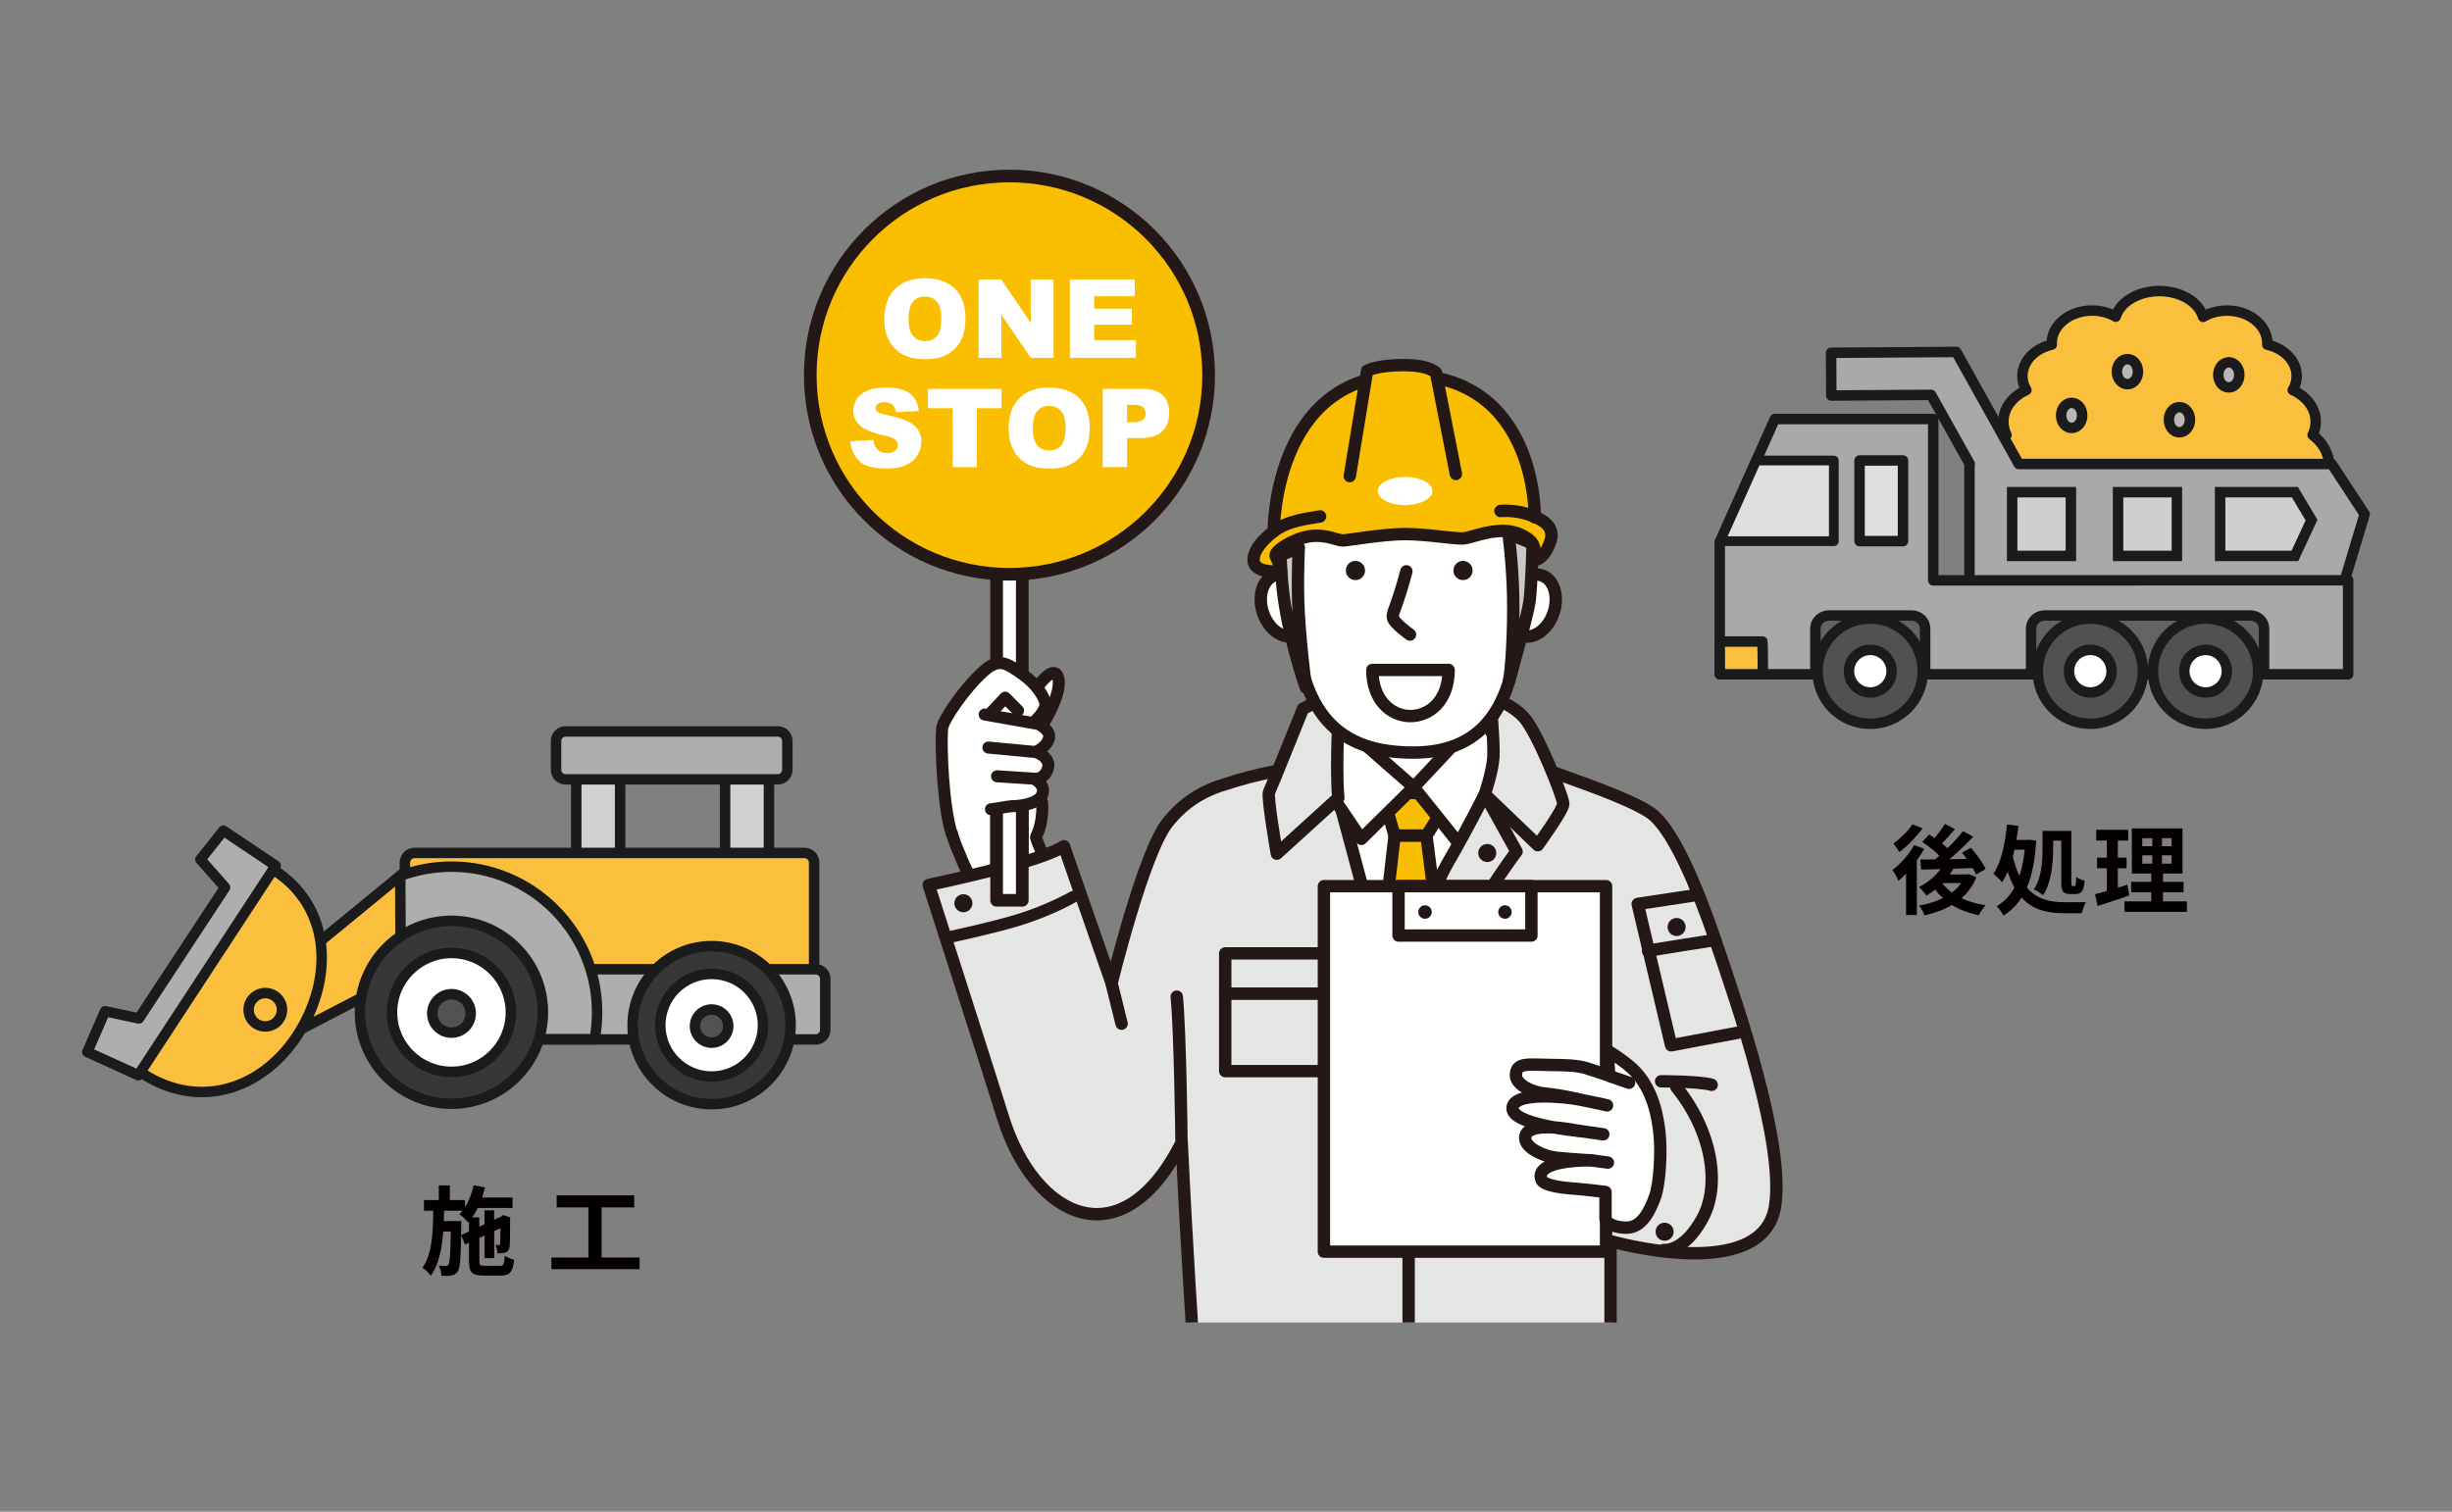 <?xml version="1.0" encoding="UTF-8"?><svg id="_レイヤー_1" xmlns="http://www.w3.org/2000/svg" xmlns:xlink="http://www.w3.org/1999/xlink" viewBox="0 0 600 370"><rect x="0" y="0" width="600" height="370" fill="#808080" stroke="none"/><defs><style>.cls-1,.cls-2,.cls-3,.cls-4,.cls-5{fill:none;}.cls-6,.cls-7,.cls-8,.cls-9,.cls-10,.cls-11,.cls-12,.cls-13,.cls-2,.cls-3,.cls-14,.cls-15,.cls-16,.cls-17,.cls-18,.cls-19,.cls-20,.cls-5{stroke-linejoin:round;}.cls-6,.cls-7,.cls-8,.cls-9,.cls-10,.cls-11,.cls-12,.cls-13,.cls-2,.cls-3,.cls-14,.cls-15,.cls-16,.cls-18,.cls-19,.cls-20,.cls-5{stroke-linecap:round;}.cls-6,.cls-7,.cls-13,.cls-3,.cls-16,.cls-18,.cls-19,.cls-20,.cls-5{stroke:#231815;}.cls-6,.cls-16{fill:#f9be00;}.cls-6,.cls-18,.cls-19,.cls-20,.cls-5{stroke-width:3.03px;}.cls-7,.cls-12,.cls-13,.cls-21,.cls-19{fill:#fff;}.cls-7,.cls-16{stroke-width:3.1px;}.cls-8,.cls-9,.cls-10,.cls-11,.cls-12,.cls-2,.cls-14,.cls-15,.cls-4,.cls-22,.cls-23,.cls-24,.cls-25,.cls-26,.cls-17{stroke:#1b1b1b;}.cls-8,.cls-9,.cls-10,.cls-11,.cls-12,.cls-2,.cls-14,.cls-4,.cls-22,.cls-23,.cls-24,.cls-25,.cls-26,.cls-17{stroke-width:2.56px;}.cls-8,.cls-15{fill:#dfdfdf;}.cls-9{fill:#d1d1d1;}.cls-10{fill:#a9a9a9;}.cls-11{fill:#b7b7b7;}.cls-27{clip-path:url(#clippath);}.cls-13{stroke-width:2.94px;}.cls-28{fill:#040000;}.cls-29,.cls-20{fill:#e5e5e6;}.cls-30{fill:#231815;}.cls-3{stroke-width:2.9px;}.cls-14{fill:#fac03d;}.cls-15{stroke-width:2.38px;}.cls-22{fill:#cfcfcf;}.cls-23{fill:#636363;}.cls-24{fill:#373737;}.cls-25{fill:#525252;}.cls-26{fill:#515151;}.cls-17{fill:#aeaeae;stroke-linecap:square;}.cls-18{fill:#c8c9ca;}</style><clipPath id="clippath"><rect class="cls-1" x="187.34" y="33.34" width="251.87" height="290.36"/></clipPath></defs><g><path class="cls-28" d="M470.85,207.76c-.52,.95-1.14,1.92-1.8,2.87v13.34h-2.64v-10.16c-.62,.67-1.23,1.23-1.85,1.76-.26-.62-1.02-2.04-1.47-2.64,1.99-1.5,4.06-3.8,5.29-6.1l2.47,.93Zm-.4-5.01c-1.5,2.04-3.7,4.34-5.67,5.79-.36-.57-1.04-1.57-1.47-2.07,1.69-1.19,3.66-3.16,4.65-4.7l2.49,.97Zm13.15,11.97c-.81,2.09-2.07,3.77-3.61,5.13,1.71,.81,3.7,1.4,5.91,1.73-.59,.59-1.33,1.69-1.69,2.42-2.52-.5-4.7-1.33-6.55-2.49-1.97,1.16-4.27,1.99-6.72,2.54-.26-.71-.85-1.83-1.35-2.4,2.11-.36,4.11-.97,5.84-1.85-.69-.62-1.33-1.31-1.88-2.07-.71,.55-1.42,1.04-2.14,1.47-.38-.55-1.28-1.59-1.83-2.09,2.02-1.02,3.97-2.59,5.29-4.39l-4.75,.14-.24-2.49c1.07,0,2.3,0,3.66-.02,.33-.29,.69-.59,1.02-.9-1.09-1.12-2.75-2.45-4.18-3.37l1.69-1.83c.4,.26,.85,.55,1.31,.85,.93-1.07,1.92-2.37,2.54-3.44l2.45,1.26c-1.02,1.24-2.18,2.52-3.18,3.51,.5,.4,.97,.81,1.35,1.19,1.45-1.4,2.8-2.9,3.82-4.2l2.49,1.38c-1.71,1.8-3.82,3.82-5.82,5.51l4.25-.07c-.38-.55-.78-1.04-1.19-1.52l2.18-1.21c1.38,1.54,2.94,3.68,3.61,5.2l-2.37,1.33c-.19-.45-.45-1-.78-1.57-1.57,.07-3.18,.12-4.72,.17-.28,.47-.59,.95-.93,1.4h4.3l.45-.1,1.76,.78Zm-8.31,1.45c.62,.85,1.42,1.61,2.35,2.3,.9-.69,1.66-1.45,2.28-2.33h-4.61l-.02,.02Z"/><path class="cls-28" d="M498.26,205.79c-.29,4.8-1.04,8.52-2.28,11.47,2.45,2.87,5.67,3.56,9.26,3.58,.97,0,4.06,0,5.22-.05-.43,.66-.88,1.97-1.04,2.73h-4.32c-4.06,0-7.67-.78-10.42-3.82-1.16,1.85-2.64,3.28-4.44,4.39-.38-.74-1.12-1.78-1.69-2.3,1.8-.97,3.28-2.52,4.37-4.56-.62-1.12-1.16-2.37-1.64-3.85-.4,.95-.88,1.8-1.38,2.56-.4-.52-1.5-1.61-2.11-2.11,1.9-2.75,2.87-7.31,3.32-12.01l2.8,.33c-.14,1.16-.31,2.3-.5,3.44h2.66l.5-.07,1.69,.26Zm-5.32,2.18c-.12,.57-.26,1.12-.4,1.66,.43,1.88,.97,3.44,1.61,4.75,.62-1.85,1.04-4.01,1.31-6.41h-2.52Zm9.45-.19c0,3.32-.36,8.17-2.47,11.35-.47-.45-1.64-1.19-2.26-1.42,1.97-2.92,2.14-7.05,2.14-9.95v-4.39h7.05v12.58c0,.83,.05,.93,.31,.93h.5c.26,0,.33-.45,.38-2.23,.52,.38,1.42,.76,2.07,.93-.19,2.42-.78,3.25-2.21,3.25h-1.28c-1.83,0-2.23-.71-2.23-2.87v-10.21h-1.99v2.04Z"/><path class="cls-28" d="M521.03,219.18c-2.61,.93-5.46,1.83-7.74,2.56l-.64-2.87c.83-.21,1.8-.47,2.9-.78v-5.58h-2.4v-2.59h2.4v-4.18h-2.61v-2.64h7.83v2.64h-2.54v4.18h2.14v2.59h-2.14v4.75c.78-.24,1.57-.47,2.33-.74l.48,2.66Zm14.1,1.45v2.56h-15.27v-2.56h6.55v-2.25h-4.92v-2.54h4.92v-2.04h-4.75v-11.04h12.39v11.04h-4.77v2.04h5.03v2.54h-5.03v2.25h5.84Zm-10.92-13.51h2.45v-1.97h-2.45v1.97Zm0,4.27h2.45v-2.04h-2.45v2.04Zm7.17-6.24h-2.35v1.97h2.35v-1.97Zm0,4.2h-2.35v2.04h2.35v-2.04Z"/></g><g><path class="cls-28" d="M122.26,309.86c.93,0,1.12-.4,1.26-2.49,.57,.4,1.59,.81,2.28,.97-.31,2.97-1.02,3.87-3.32,3.87h-4.15c-2.8,0-3.56-.76-3.56-3.47v-4.56l-.97,.45-.97-2.3c-.1,5.82-.26,8.1-.81,8.86-.43,.62-.88,.85-1.52,.97-.59,.14-1.5,.12-2.45,.12-.05-.78-.31-1.83-.69-2.52,.74,.1,1.4,.1,1.71,.1s.5-.07,.69-.38c.31-.48,.45-2.47,.55-8.05h-1.85c-.33,4.27-1.09,8.12-3.06,10.83-.45-.67-1.33-1.52-2.02-1.97,2.35-3.25,2.56-8.48,2.64-13.96h-2.28v-2.61h3.63v-3.58h2.71v3.58h3.7v1.78c.97-1.54,1.69-3.44,2.11-5.39l2.78,.52c-.19,.83-.45,1.66-.71,2.47h7.46v2.56h-8.52c-.4,.83-.85,1.61-1.35,2.3h1.73v2.28l1.28-.59v-3.4h2.35v2.3l1.71-.78,.1-.07,.43-.31,1.76,.62-.09,.38c-.02,3.37-.02,5.79-.09,6.5-.05,.85-.38,1.38-1.02,1.64-.57,.24-1.33,.26-1.95,.26-.07-.64-.26-1.54-.52-2.07,.28,.02,.62,.02,.81,.02s.31-.05,.33-.36c.05-.21,.05-1.52,.07-3.78l-1.52,.71v6.62h-2.35v-5.53l-1.28,.59v5.72c0,.97,.17,1.12,1.35,1.12h3.66Zm-7.5-8.45v-2.47l-.21,.24c-.45-.52-1.5-1.57-2.11-1.99,.26-.26,.52-.55,.76-.86h-4.53c-.02,.86-.05,1.71-.07,2.54h4.27v1.07l-.05,2.37,1.95-.9Z"/><path class="cls-28" d="M156.51,307.79v2.85h-21.58v-2.85h9.05v-12.27h-7.76v-2.94h18.97v2.94h-7.98v12.27h9.31Z"/></g><g class="cls-27"><path class="cls-13" d="M253.48,204.88c0-.08,1.64-2.62,1.57-7.63-.07-5.01-5.88-5.95-6.17-6.04-.67-.22-17.27,.9-17.27,.9-.57,0-.35,9.31,3.1,16.73,1.48,3.79,3.66,8.32,6.43,10.92,6.57,6.17,12.63,.6,16.45-5.01,0,0-4.11-9.2-4.11-9.87Z"/><rect class="cls-7" x="243.87" y="118.18" width="6.28" height="107.93"/><circle class="cls-16" cx="247.01" cy="91.82" r="48.74"/><g><path class="cls-29" d="M419.85,230.42c-4.72-13.81-10.71-28.02-16.19-31.6-5.48-3.58-17.76-7.62-23.48-9.77-5.72-2.15-19.08-2.41-19.08-2.41,0,0-10.73-1.67-19.32-1.43-6.54,.18-27.97,2.01-41.59,6.61-5.63,1.6-10.44,4.43-14.5,9.55-5.93,7.47-13.68,39.29-13.68,39.29l-11.67-33.54s-3.16,2.3-14.67,5.18c-11.51,2.88-18.41,4.31-18.41,4.31,0,0,14.32,44.53,18.17,56.89,7.69,24.71,29.13,35.17,43.73,6.1,1.25,26.64,2.82,49.41,2.82,49.41h102.12v-25.23s37.32,10.75,40.27-8.63c2.34-15.32-8.92-48.33-14.53-64.72Z"/><path class="cls-5" d="M419.85,230.42c-4.72-13.81-10.71-28.02-16.19-31.6-5.48-3.58-17.76-7.62-23.48-9.77-5.72-2.15-19.08-2.41-19.08-2.41,0,0-10.73-1.67-19.32-1.43-6.54,.18-27.97,2.01-41.59,6.61-5.63,1.6-10.44,4.43-14.5,9.55-5.93,7.47-13.68,39.29-13.68,39.29l-11.67-33.54s-3.16,2.3-14.67,5.18c-11.51,2.88-18.41,4.31-18.41,4.31,0,0,14.32,44.53,18.17,56.89,7.69,24.71,29.13,35.17,43.73,6.1,1.25,26.64,2.82,49.41,2.82,49.41h102.12v-25.23s37.32,10.75,40.27-8.63c2.34-15.32-8.92-48.33-14.53-64.72Z"/></g><polygon class="cls-19" points="325.42 174.68 326.72 193.11 363.32 193.11 362.55 174.94 325.42 174.68"/><polygon class="cls-19" points="327.49 195.27 363.32 194.41 341.34 249.62 333.72 218.46 327.49 195.27"/><path class="cls-6" d="M338.14,193.89c1.82,.26,17.4,.26,17.4,.26l-6.49,10.39h-7.79l-3.12-10.65Z"/><path class="cls-6" d="M341.26,204.53h7.79l3.72,29.16-10.39,18.35s-5.02-18.61-4.5-20.42c.52-1.82,3.38-27.09,3.38-27.09Z"/><path class="cls-19" d="M325.42,174.68l20.51,18-12.81,12.64s-14.19-20.51-13.41-21.03c.78-.52,5.71-9.61,5.71-9.61Z"/><path class="cls-19" d="M362.55,174.94l-16.62,17.74,11.25,14.02s10.47-20.68,10.73-21.46c.26-.78-5.37-10.3-5.37-10.3Z"/><path class="cls-20" d="M327.84,168.96s-1.13,18.78-.35,26.31l-15.05,13.68s-2.43-14.02-1.91-15.06c.52-1.04,8.31-20.42,8.31-20.42l9-4.5Z"/><path class="cls-20" d="M364.62,170.78s1.04,10.99,.81,14.57c-.23,3.58-2.11,9.06-2.11,9.06l12.98,12.46s6.23-8.57,6.23-10.13-6.32-17.57-9.7-21.21c-3.38-3.63-8.22-4.76-8.22-4.76Z"/><path class="cls-20" d="M363.32,194.41l7.78,14.02s-2.86,3.49-11.45,17.09c-8.59,13.59-18.36,31.72-18.36,31.72l-2.62-4.77s10.52-32.49,15.39-40.91c5.6-9.69,9.26-17.14,9.26-17.14Z"/><g><rect class="cls-20" x="299.81" y="233.35" width="28.56" height="9.87"/><rect class="cls-20" x="299.81" y="243.22" width="28.56" height="18.95"/></g><g><rect class="cls-20" x="354.86" y="233.35" width="33.75" height="9.87"/><rect class="cls-20" x="354.86" y="243.22" width="33.75" height="18.95"/></g><circle class="cls-30" cx="363.93" cy="208.78" r="2.21"/><line class="cls-20" x1="344.69" y1="300.86" x2="344.69" y2="328.9"/><ellipse class="cls-19" cx="314.39" cy="148.21" rx="5.63" ry="7.79" transform="translate(-30.84 107.95) rotate(-18.59)"/><ellipse class="cls-19" cx="374.8" cy="148.21" rx="7.79" ry="5.63" transform="translate(114.85 456.22) rotate(-71.41)"/><path class="cls-19" d="M317.98,124.44c-1.7,6.96-1.57,17.74-1.01,27.63,1.38,24.69,12.4,32.13,28.9,32.13,18.35,0,23.93-13.05,25.53-28.73,.86-8.4,3.21-19.78,1.01-29.19-2.2-9.41-8.51-21.85-31.74-20.4-14.62,.91-19.61,5.98-22.69,18.56Z"/><path class="cls-18" d="M317.82,134.01s-.33,5.44-.17,12.64c.18,8.6,1.9,21.64,1.9,21.64,0,0-3.29-8.94-5.14-20.25-.93-5.71-1-11.03-1.1-12.12l4.5-1.9Z"/><path class="cls-18" d="M369.12,130.61s.99,7.26,1.15,15.46c.17,8.8-.5,18.64-1.04,20.66,0,0,4.5-15.75,5.02-19.39,.52-3.63,.78-14.28,.78-14.28l-5.91-2.45Z"/><path class="cls-6" d="M313.5,139.81s-6.49,.78-6.75-2.6c-.26-3.38,4.93-7.18,4.93-7.18,0,0-.26-38.25,32.19-38.25s31.68,34.79,31.68,34.79c0,0,5.19,1.56,3.89,5.71-1.3,4.15-3.38,4.67-3.38,4.67,0,0-.52-2.86-1.04-3.89-.52-1.04-3.38-3.12-7.27-3.12s-7.62,1.56-9.43,1.82c-1.82,.26-9.09-1.04-14.54-1.04s-13.93,1.56-15.23,1.56-4.07-1.56-7.96-1.04c-3.89,.52-9.17,3.72-8.39,5.02,.78,1.3,1.3,3.55,1.3,3.55Z"/><path class="cls-19" d="M344.14,139.84c-2.47,9.28-3.5,9.89-3.31,11.28,.19,1.39,4.19,4.19,4.19,4.19"/><path class="cls-30" d="M334.02,139.48c.09,1.3-.9,2.42-2.19,2.5-1.3,.09-2.42-.9-2.5-2.19-.09-1.3,.9-2.42,2.19-2.5,1.3-.09,2.42,.9,2.5,2.19Z"/><path class="cls-30" d="M360.34,139.48c.09,1.3-.9,2.42-2.19,2.5-1.3,.09-2.42-.9-2.5-2.19-.09-1.3,.9-2.42,2.19-2.5,1.3-.09,2.42,.9,2.5,2.19Z"/><path class="cls-19" d="M354.48,163.98c0,15.05-18.67,15.05-18.67,0h18.67Z"/><path class="cls-6" d="M311.68,130.03c3.72-2.77,8.74-3.12,11.34-3.63"/><path class="cls-6" d="M375.55,126.57c-2.52-1.36-6.33-1.7-8.39-1.5"/><path class="cls-6" d="M330.29,116.53l4.24-25.79s2.42-1.38,8.91-1.38,7.96,1.9,7.96,1.9l4.85,24.75"/><ellipse class="cls-21" cx="343.83" cy="120.18" rx="6.69" ry="3.45"/><path class="cls-3" d="M232.72,229.27s9.9-2.1,16.25-4.03c8.05-2.45,13.66-5.75,13.66-5.75"/><g><rect class="cls-19" x="323.96" y="216.9" width="69.04" height="89.46"/><rect class="cls-19" x="342.22" y="216.9" width="32.51" height="12.08"/><g><path class="cls-30" d="M350.35,223.23c0,.91-.74,1.65-1.65,1.65s-1.65-.74-1.65-1.65,.74-1.65,1.65-1.65,1.65,.74,1.65,1.65Z"/><path class="cls-30" d="M369.91,223.23c0,.91-.74,1.65-1.65,1.65s-1.65-.74-1.65-1.65,.74-1.65,1.65-1.65,1.65,.74,1.65,1.65Z"/></g></g><circle class="cls-30" cx="235.74" cy="221.08" r="2.21"/><circle class="cls-30" cx="407.33" cy="301.48" r="2.21"/><path class="cls-30" d="M412.34,226.14c.42,1.15-.17,2.41-1.32,2.83-1.15,.42-2.41-.17-2.83-1.32-.42-1.15,.17-2.41,1.32-2.83,1.15-.42,2.41,.17,2.83,1.32Z"/><polyline class="cls-5" points="414.24 219.21 400.74 221.25 408.92 255.85 426.32 252.57"/><path class="cls-5" d="M403.28,232.76c.73-.27,15.13-2.47,15.13-2.47"/><path class="cls-20" d="M289.1,278.75s-.29-25.89-1.15-34.81"/><path class="cls-20" d="M406.47,264.66s9.49,0,12.37,.86"/><path class="cls-5" d="M410.21,266.09c8.63,10.64,10.93,23.88,6.33,32.22-4.6,8.34-9.35,7.62-9.35,7.62"/><g><path class="cls-19" d="M406.04,277.03c-.35-2.77-1.25-10.61-6.76-15.6-2.47-2.23-5.9-4.26-5.9-4.26l.4,6.13c-.83-.28-3.17-1.08-5.43-1.8-2.36-.75-5.18-.8-8.58-.83-5.89-.06-8.83-.78-8.83,2.6,0,1.78,3.03,3.98,7.25,4.4,4.39,.43,8.33,1.47,7.57,1.32-1.39-.28-15.46-2.16-15.65,2.24-.08,2,3.86,3.38,7.86,4.26,4.09,.9,8.25,1.29,8.25,1.29,0,0-13.55-2.97-12.99,2.03,.24,2.2,4.43,4.22,7.58,4.55,4.01,.42,8.47,.65,8.47,.65,0,0-13.93-.3-12.11,4.72,.47,1.3,4.28,1.93,7.53,2.16,3.26,.23,8.17,.87,8.17,.87v6.67c.47,1.35,2.89,2.06,5.11,2.06,3.88,0,5.81-4.35,6.97-7.48,1.15-3.09,1.68-11.15,1.08-15.97Z"/><line class="cls-19" x1="394.03" y1="263.43" x2="398.63" y2="265.02"/><path class="cls-19" d="M385.76,268.97s6.96,1.41,7.48,1.58"/><line class="cls-19" x1="386.22" y1="276.77" x2="392.32" y2="277.63"/><line class="cls-19" x1="389.28" y1="283.99" x2="393.45" y2="284.56"/></g><line class="cls-20" x1="272" y1="240.66" x2="274.45" y2="250.56"/><rect class="cls-7" x="243.87" y="197.06" width="6.28" height="23.3"/><g><path class="cls-13" d="M254.19,167.72s3.26-4.55,4.49-2.47c1.66,2.82-2.02,9.87-3.59,12.11-1.57,2.24-5.38,5.38-5.38,5.38l-3.81-4.93,8.3-10.09Z"/><path class="cls-13" d="M232.86,204.03c-2.03-6.41-2.71-20.84-2.33-25.7,.15-2.01,5.48-9.94,10.31-14.18,3.71-3.25,5.55-1.81,9.67,1.1,2.85,2.01,5.06,5.18,5.28,6.98,.22,1.79-2.72,4.45-2.72,4.45,0,0,4.07,1.65,3.63,3.89s-3.24,3.49-3.24,3.49c0,0,3.66,1.2,2.99,3.89s-3.19,2.79-3.19,2.79c0,0,2.69,1.45,1.79,3.69-.9,2.24-5.08,2.89-7.48,2.89-.61,0-4.45,.75-5.08,.75"/><polyline class="cls-13" points="242.53 174.43 245.96 170.76 249.11 173.93"/><line class="cls-13" x1="240.95" y1="174.89" x2="253.7" y2="177.14"/><line class="cls-13" x1="241.85" y1="182.97" x2="253.45" y2="184.07"/><line class="cls-13" x1="243.98" y1="190" x2="253.95" y2="190.65"/></g><g><path class="cls-21" d="M216.4,78.01c0-3.13,.87-5.56,2.61-7.31,1.74-1.74,4.17-2.61,7.28-2.61s5.65,.86,7.37,2.57,2.59,4.11,2.59,7.2c0,2.24-.38,4.08-1.13,5.51-.75,1.43-1.84,2.55-3.27,3.35s-3.2,1.2-5.33,1.2-3.95-.34-5.37-1.03c-1.42-.69-2.56-1.78-3.44-3.27-.88-1.49-1.32-3.35-1.32-5.59Zm5.92,.03c0,1.93,.36,3.32,1.08,4.17,.72,.85,1.7,1.27,2.93,1.27s2.26-.41,2.95-1.24c.7-.83,1.05-2.31,1.05-4.46,0-1.8-.36-3.12-1.09-3.95-.73-.83-1.71-1.25-2.96-1.25s-2.15,.42-2.88,1.27c-.72,.85-1.08,2.24-1.08,4.2Z"/><path class="cls-21" d="M239.48,68.42h5.53l7.21,10.6v-10.6h5.58v19.16h-5.58l-7.18-10.52v10.52h-5.57v-19.16Z"/><path class="cls-21" d="M261.8,68.42h15.87v4.09h-9.93v3.05h9.21v3.91h-9.21v3.78h10.22v4.34h-16.15v-19.16Z"/><path class="cls-21" d="M208.07,108.01l5.63-.35c.12,.91,.37,1.61,.75,2.09,.61,.78,1.48,1.16,2.61,1.16,.84,0,1.5-.2,1.95-.59,.46-.4,.69-.86,.69-1.38s-.22-.94-.65-1.33c-.44-.39-1.45-.76-3.03-1.11-2.6-.58-4.45-1.36-5.55-2.33-1.12-.97-1.67-2.2-1.67-3.7,0-.98,.29-1.91,.86-2.79,.57-.88,1.43-1.56,2.57-2.07,1.15-.5,2.72-.75,4.71-.75,2.45,0,4.31,.46,5.6,1.37,1.29,.91,2.05,2.36,2.29,4.35l-5.58,.33c-.15-.86-.46-1.49-.93-1.88-.48-.39-1.13-.59-1.97-.59-.69,0-1.21,.15-1.56,.44-.35,.29-.52,.65-.52,1.07,0,.31,.14,.58,.43,.82,.28,.25,.94,.49,1.99,.71,2.59,.56,4.44,1.12,5.56,1.69,1.12,.57,1.93,1.28,2.44,2.12,.51,.85,.76,1.79,.76,2.84,0,1.23-.34,2.36-1.02,3.4-.68,1.04-1.63,1.82-2.85,2.36-1.22,.54-2.76,.8-4.61,.8-3.26,0-5.52-.63-6.77-1.88-1.25-1.25-1.97-2.85-2.13-4.78Z"/><path class="cls-21" d="M227.07,95.18h18v4.73h-6.04v14.43h-5.92v-14.43h-6.04v-4.73Z"/><path class="cls-21" d="M246.81,104.78c0-3.13,.87-5.56,2.61-7.31,1.74-1.74,4.17-2.61,7.28-2.61s5.65,.86,7.37,2.57,2.59,4.11,2.59,7.2c0,2.24-.38,4.08-1.13,5.51-.75,1.43-1.84,2.55-3.27,3.35s-3.2,1.2-5.33,1.2-3.95-.34-5.37-1.03c-1.42-.69-2.56-1.78-3.44-3.27-.88-1.49-1.32-3.35-1.32-5.59Zm5.92,.03c0,1.93,.36,3.32,1.08,4.17,.72,.85,1.7,1.27,2.93,1.27s2.26-.41,2.95-1.24c.7-.83,1.05-2.31,1.05-4.46,0-1.8-.36-3.12-1.09-3.95-.73-.83-1.71-1.25-2.96-1.25s-2.15,.42-2.88,1.27c-.72,.85-1.08,2.24-1.08,4.2Z"/><path class="cls-21" d="M269.84,95.18h9.84c2.14,0,3.75,.51,4.82,1.53,1.07,1.02,1.6,2.47,1.6,4.35s-.58,3.45-1.74,4.54c-1.16,1.09-2.94,1.63-5.33,1.63h-3.24v7.11h-5.95v-19.16Zm5.95,8.17h1.45c1.14,0,1.94-.2,2.4-.59,.46-.4,.69-.9,.69-1.52s-.2-1.11-.6-1.53c-.4-.42-1.15-.63-2.26-.63h-1.69v4.27Z"/></g></g><g><path class="cls-14" d="M557.19,124.35c7.04,0,12.76-4.62,12.76-10.34,0-2.99-1.58-5.66-4.06-7.55,.49-1.01,.77-2.09,.77-3.23,0-3.34-2.28-6.24-5.63-7.75,.62-1.03,.97-2.2,.97-3.43,0-3.66-3.05-6.76-7.2-7.69,0-.11,.01-.24,.01-.35,0-4.43-4.42-7.99-9.87-7.99-2.2,0-4.21,.56-5.85,1.54-1.05-3.61-5.44-6.32-10.69-6.32s-9.61,2.69-10.69,6.27c-1.61-.94-3.62-1.5-5.78-1.5-5.45,0-9.88,3.56-9.88,7.99,0,.11,0,.24,.03,.35-4.16,.94-7.2,4.03-7.2,7.69,0,1.23,.34,2.39,.97,3.43-3.35,1.52-5.63,4.42-5.63,7.75,0,1.14,.28,2.22,.77,3.23-2.49,1.89-4.07,4.57-4.07,7.55,0,5.71,5.72,10.34,12.78,10.34"/><path class="cls-11" d="M509.51,101.69c0,1.69-1.14,3.06-2.58,3.06s-2.58-1.37-2.58-3.06,1.15-3.09,2.58-3.09,2.58,1.37,2.58,3.09Z"/><path class="cls-11" d="M535.89,102.73c0,1.71-1.16,3.08-2.6,3.08s-2.57-1.37-2.57-3.08,1.15-3.08,2.57-3.08,2.6,1.38,2.6,3.08Z"/><path class="cls-11" d="M547.96,91.75c0,1.7-1.15,3.08-2.58,3.08s-2.57-1.38-2.57-3.08,1.14-3.07,2.57-3.07,2.58,1.37,2.58,3.07Z"/><path class="cls-11" d="M523.16,90.96c0,1.71-1.15,3.08-2.57,3.08s-2.59-1.37-2.59-3.08,1.16-3.06,2.59-3.06,2.57,1.37,2.57,3.06Z"/><polygon class="cls-10" points="570.56 113.56 493.99 113.56 478.69 86.14 478.68 86.16 478.68 86.14 448.06 86.35 448.12 96.81 472.54 96.65 481.99 113.56 481.92 113.56 481.92 152.65 570.56 152.65 578.63 125.85 570.56 113.56"/><polygon class="cls-22" points="565.63 127.3 561.55 136.07 543.26 136.07 543.26 120.47 561.55 120.47 565.63 127.3"/><rect class="cls-22" x="492.37" y="120.47" width="14.37" height="15.6"/><rect class="cls-22" x="518.29" y="120.47" width="14.39" height="15.6"/><polygon class="cls-10" points="434.3 102.56 473.06 102.56 473.06 142.05 574.59 142.03 574.59 165.04 491.06 165.04 482.74 165.04 420.82 165.04 420.82 132.67 434.3 102.56"/><polygon class="cls-15" points="448.73 112.71 429.76 112.71 420.91 132.46 448.73 132.46 448.73 112.71"/><rect class="cls-8" x="455.03" y="112.71" width="10.63" height="19.74"/><path class="cls-14" d="M420.82,157.02h10.44c.08,.37,.11,5.86,.11,8.02h-10.52l-.04-8.02Z"/><g><path class="cls-23" d="M500.34,150.65h50.32c1.85,0,3.35,1.43,3.35,3.21v11.17h-57.01v-11.17c0-1.78,1.49-3.21,3.33-3.21Z"/><path class="cls-23" d="M447.55,150.65h20.19c1.85,0,3.34,1.43,3.34,3.21v11.17h-26.86v-11.17c0-1.78,1.49-3.21,3.34-3.21Z"/></g><path class="cls-26" d="M470.52,164.35c-.08,7.14-5.86,12.87-12.98,12.8-7.11-.02-12.86-5.84-12.78-12.96,.03-7.12,5.84-12.85,12.93-12.8,7.13,.05,12.85,5.85,12.82,12.96Z"/><path class="cls-12" d="M462.87,164.32c-.03,2.88-2.38,5.19-5.25,5.18-2.88-.03-5.2-2.39-5.18-5.25,.02-2.89,2.37-5.21,5.24-5.18,2.89,0,5.21,2.36,5.2,5.25Z"/><path class="cls-26" d="M552.59,164.35c-.08,7.14-5.87,12.87-12.98,12.8-7.11-.02-12.85-5.84-12.78-12.96,.05-7.12,5.83-12.85,12.93-12.8,7.12,.05,12.85,5.85,12.82,12.96Z"/><path class="cls-12" d="M544.91,164.32c-.01,2.88-2.36,5.19-5.25,5.18-2.87-.03-5.19-2.39-5.17-5.25,0-2.89,2.37-5.21,5.24-5.18,2.88,0,5.19,2.36,5.18,5.25Z"/><path class="cls-26" d="M524.38,164.35c-.07,7.14-5.88,12.87-12.98,12.8-7.1-.02-12.84-5.84-12.77-12.96,.05-7.12,5.83-12.85,12.94-12.8,7.11,.05,12.85,5.85,12.82,12.96Z"/><path class="cls-12" d="M516.71,164.32c-.01,2.88-2.37,5.19-5.26,5.18-2.87-.03-5.19-2.39-5.17-5.25,0-2.89,2.36-5.21,5.24-5.18,2.88,0,5.2,2.36,5.18,5.25Z"/></g><g><polygon class="cls-14" points="101.12 211.7 73.74 234.17 68.31 254.67 110.84 232.59 101.12 211.7"/><path class="cls-14" d="M63.31,210.96l-32.17,48.86c2.25,2.07,4.87,3.84,7.83,5.17,14.88,6.67,29.96-1.88,36.65-16.81,6.69-14.9,2.52-30.51-12.3-37.22Z"/><rect class="cls-9" x="177.43" y="186.16" width="10.73" height="29.38"/><rect class="cls-9" x="141.01" y="186.16" width="10.73" height="29.38"/><path class="cls-17" d="M136.06,188.42c0,1.29,1.05,2.34,2.37,2.34h51.89c1.28,0,2.34-1.05,2.34-2.34v-7.05c0-1.31-1.06-2.35-2.34-2.35h-51.89c-1.32,0-2.37,1.05-2.37,2.35v7.05Z"/><path class="cls-14" d="M112.24,227.56l-13.16-13.74v-2.69c0-1.3,1.05-2.36,2.34-2.36h95.44c1.3,0,2.35,1.06,2.35,2.36v40.49c0,1.29-1.05,2.36-2.35,2.36H122.35v-27.23c0-1.3-1.06-2.34-2.34-2.34h-5.75c-1.29,0-2.35,1.04-2.35,2.34"/><path class="cls-17" d="M119.54,252.09c0,1.29,1.05,2.33,2.36,2.33h77.67c1.31,0,2.37-1.05,2.37-2.33v-12.52c0-1.29-1.06-2.34-2.37-2.34H121.89c-1.3,0-2.36,1.05-2.36,2.34v12.52Z"/><g><path class="cls-24" d="M154.8,250.93c0,10.67,8.66,19.33,19.33,19.33s19.33-8.66,19.33-19.33-8.64-19.35-19.33-19.35-19.33,8.66-19.33,19.35Z"/><g><path class="cls-21" d="M161.57,250.93c0,6.94,5.62,12.57,12.57,12.57s12.57-5.63,12.57-12.57-5.63-12.56-12.57-12.56-12.57,5.61-12.57,12.56Z"/><path class="cls-4" d="M161.57,250.93c0,6.94,5.62,12.57,12.57,12.57s12.57-5.63,12.57-12.57-5.63-12.56-12.57-12.56-12.57,5.61-12.57,12.56Z"/></g><path class="cls-25" d="M170.06,251.15c0,2.25,1.84,4.06,4.07,4.06s4.07-1.81,4.07-4.06-1.82-4.06-4.07-4.06-4.07,1.82-4.07,4.06Z"/></g><path class="cls-17" d="M145.5,254.35c.4-2.14,.61-4.34,.61-6.57,0-19.69-15.96-35.66-35.63-35.66-4.42,0-8.63,.81-12.54,2.26l.18,39.97h47.37Z"/><g><path class="cls-24" d="M88.08,247.77c0,12.36,10.04,22.38,22.4,22.38s22.37-10.02,22.37-22.38-10.03-22.39-22.37-22.39-22.4,10.03-22.4,22.39Z"/><g><path class="cls-21" d="M95.92,247.8c0,8.02,6.52,14.55,14.57,14.55s14.52-6.52,14.52-14.55-6.51-14.55-14.52-14.55-14.57,6.51-14.57,14.55Z"/><path class="cls-4" d="M95.92,247.8c0,8.02,6.52,14.55,14.57,14.55s14.52-6.52,14.52-14.55-6.51-14.55-14.52-14.55-14.57,6.51-14.57,14.55Z"/></g><path class="cls-25" d="M105.77,248.03c0,2.6,2.1,4.72,4.72,4.72s4.69-2.12,4.69-4.72-2.1-4.69-4.69-4.69-4.72,2.11-4.72,4.69Z"/></g><polygon class="cls-17" points="67.45 211.88 54.66 203.31 49.04 210.37 55.08 217.2 33.99 249.28 25.71 247.51 21.37 257.49 33.84 263.18 67.45 211.88"/><path class="cls-2" d="M69,247.16c-.01,2.26-1.84,4.08-4.09,4.07-2.25,0-4.08-1.83-4.07-4.08,0-2.26,1.84-4.08,4.1-4.08,2.26,0,4.07,1.84,4.07,4.09Z"/></g></svg>